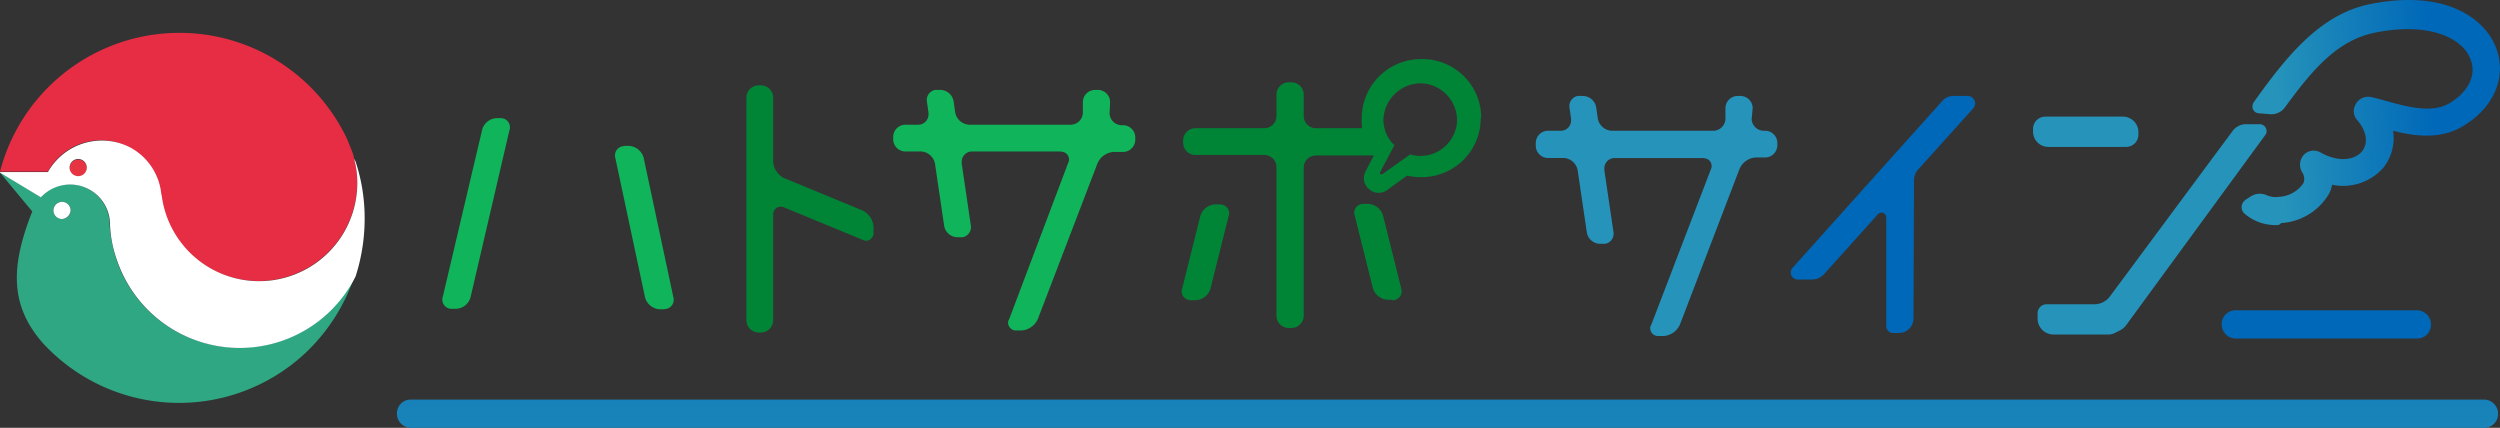 <svg xmlns="http://www.w3.org/2000/svg" xmlns:xlink="http://www.w3.org/1999/xlink" width="260" height="44.494" viewBox="0 0 260 44.494">
  <rect x="0" y="0" width="260" height="44.494" fill="#333333" stroke="none"/>
  <defs>
    <linearGradient id="linear-gradient" x1="0.338" y1="9.727" x2="0.773" y2="-15.044" gradientUnits="objectBoundingBox">
      <stop offset="0" stop-color="#2593ba"/>
      <stop offset="1" stop-color="#0068b8"/>
    </linearGradient>
    <linearGradient id="linear-gradient-2" x1="0.138" y1="0.518" x2="0.721" y2="0.483" xlink:href="#linear-gradient"/>
  </defs>
  <g id="hato-sign" transform="translate(0 0.326)">
    <path id="パス_13177" data-name="パス 13177" d="M295.748,81.837H80.169A1.466,1.466,0,0,1,78.7,80.369,1.434,1.434,0,0,1,80.169,78.9H295.748a1.466,1.466,0,0,1,1.469,1.469A1.434,1.434,0,0,1,295.748,81.837Z" transform="translate(-37.42 -37.67)" fill="url(#linear-gradient)"/>
    <path id="パス_13178" data-name="パス 13178" d="M326.95,21.06a1.276,1.276,0,0,0,1.259,1.259h.157a1.276,1.276,0,0,1,1.259,1.259v.262a1.276,1.276,0,0,1-1.259,1.259h-1a1.958,1.958,0,0,0-1.678,1.206L319.5,42.461a2.025,2.025,0,0,1-1.678,1.206H317.3a.823.823,0,0,1-.892-.734.565.565,0,0,1,.1-.42L322.7,26.358a.8.8,0,0,0-.367-1.1,1.532,1.532,0,0,0-.472-.1h-9.127a1.063,1.063,0,0,0-1.1,1.049v.21l.944,6.4a1.076,1.076,0,0,1-.839,1.259h-.525A1.419,1.419,0,0,1,309.8,32.81l-.944-6.4a1.562,1.562,0,0,0-1.416-1.259h-1.678a1.276,1.276,0,0,1-1.259-1.259v-.315a1.276,1.276,0,0,1,1.259-1.259h1.311a1.063,1.063,0,0,0,1.1-1.049v-.21l-.157-1.1a1.076,1.076,0,0,1,.839-1.259h.525a1.419,1.419,0,0,1,1.416,1.259l.157,1.1a1.562,1.562,0,0,0,1.416,1.259h10.6a1.276,1.276,0,0,0,1.259-1.259v-1.1a1.276,1.276,0,0,1,1.259-1.259h.315a1.276,1.276,0,0,1,1.259,1.259l-.1,1.1Z" transform="translate(-144.782 -9.046)" fill="#2593ba"/>
    <path id="パス_13179" data-name="パス 13179" d="M367.863,27.46a1.693,1.693,0,0,1,.42-1.1L374,20.011a.773.773,0,0,0-.577-1.311h-1.469a1.488,1.488,0,0,0-1.154.525L355.222,36.586a.732.732,0,0,0,.577,1.206h1.469a1.707,1.707,0,0,0,1.206-.525l5.612-6.242a.5.5,0,0,1,.892.315V42.618a.717.717,0,0,0,.734.734h.577a1.522,1.522,0,0,0,1.521-1.521Z" transform="translate(-168.806 -9.046)" fill="#0068b8"/>
    <path id="パス_13180" data-name="パス 13180" d="M412.489,22.8h-8.13a1.276,1.276,0,0,0-1.259,1.259v.315a1.59,1.59,0,0,0,1.626,1.574H412.8a1.276,1.276,0,0,0,1.259-1.259h0v-.315A1.613,1.613,0,0,0,412.489,22.8Z" transform="translate(-191.664 -10.996)" fill="#2593ba"/>
    <path id="パス_13181" data-name="パス 13181" d="M411.291,46.173h-5.612A1.657,1.657,0,0,1,404,44.494V43.97a.94.94,0,0,1,.944-.944h4.983a2.013,2.013,0,0,0,1.574-.787l12.8-17.257a1.74,1.74,0,0,1,1.364-.682h1.416a.717.717,0,0,1,.734.734.6.6,0,0,1-.157.42L413.232,45.176a1.826,1.826,0,0,1-.682.577l-.42.21A1.539,1.539,0,0,1,411.291,46.173Z" transform="translate(-192.092 -11.709)" fill="#2593ba"/>
    <path id="パス_13182" data-name="パス 13182" d="M88.7,42.927a.952.952,0,0,1-1-.944.665.665,0,0,1,.052-.315l4.091-17.362A1.622,1.622,0,0,1,93.365,23.1h.367a.952.952,0,0,1,1,.944.665.665,0,0,1-.052.315L90.637,41.721a1.622,1.622,0,0,1-1.521,1.206H88.7Zm18.411-16.942a1.687,1.687,0,0,1,1.521,1.206l3.095,14.529a.972.972,0,0,1-.682,1.206c-.1,0-.21.052-.315.052h-.42a1.687,1.687,0,0,1-1.521-1.206l-3.095-14.529a.972.972,0,0,1,.682-1.206c.1,0,.21-.052.315-.052h.42Z" transform="translate(-41.699 -11.139)" fill="#10b45a"/>
    <path id="パス_13183" data-name="パス 13183" d="M160.064,29.608a2.049,2.049,0,0,1,1.154,1.731v.525a.814.814,0,0,1-.682.892.78.78,0,0,1-.472-.1l-8.13-3.357a.8.8,0,0,0-1.154.787V41.043a1.276,1.276,0,0,1-1.259,1.259h-.262A1.276,1.276,0,0,1,148,41.043V17.859a1.276,1.276,0,0,1,1.259-1.259h.262a1.276,1.276,0,0,1,1.259,1.259V24.52a2.049,2.049,0,0,0,1.154,1.731Z" transform="translate(-70.37 -8.048)" fill="#008537"/>
    <path id="パス_13184" data-name="パス 13184" d="M199.6,19.913a1.276,1.276,0,0,0,1.259,1.259h.157a1.276,1.276,0,0,1,1.259,1.259v.262a1.276,1.276,0,0,1-1.259,1.259h-1a1.958,1.958,0,0,0-1.678,1.206l-6.189,16.155a2.025,2.025,0,0,1-1.678,1.206h-.525a.823.823,0,0,1-.892-.734.565.565,0,0,1,.1-.42l6.137-16.26a.8.8,0,0,0-.367-1.1,1.532,1.532,0,0,0-.472-.1h-9.127a1.063,1.063,0,0,0-1.1,1.049v.21l.944,6.4a1.076,1.076,0,0,1-.839,1.259h-.525a1.419,1.419,0,0,1-1.416-1.259l-.944-6.4a1.562,1.562,0,0,0-1.416-1.259h-1.678A1.276,1.276,0,0,1,177.1,22.64v-.262a1.276,1.276,0,0,1,1.259-1.259h1.311a1.063,1.063,0,0,0,1.1-1.049v-.21l-.157-1.1a1.076,1.076,0,0,1,.839-1.259h.525a1.419,1.419,0,0,1,1.416,1.259l.157,1.1a1.562,1.562,0,0,0,1.416,1.259h10.6a1.276,1.276,0,0,0,1.259-1.259v-1.1a1.276,1.276,0,0,1,1.259-1.259h.315a1.276,1.276,0,0,1,1.259,1.259l-.052,1.154Z" transform="translate(-84.207 -8.476)" fill="#10b45a"/>
    <path id="パス_13185" data-name="パス 13185" d="M235.3,36.472a.94.94,0,0,1-1-.892.665.665,0,0,1,.052-.315l1.888-7.553a1.685,1.685,0,0,1,1.574-1.206h.42a.94.94,0,0,1,1,.892.665.665,0,0,1-.052.315l-1.888,7.553a1.685,1.685,0,0,1-1.574,1.206Zm20.876,0a.94.94,0,0,0,1-.892,1.024,1.024,0,0,0-.052-.367l-1.888-7.553a1.685,1.685,0,0,0-1.574-1.206h-.42a.94.94,0,0,0-1,.892.665.665,0,0,0,.052.315l1.888,7.553a1.685,1.685,0,0,0,1.574,1.206h.42ZM265.4,17.589a6.134,6.134,0,0,1-6.137,6.084h-.052a6.635,6.635,0,0,1-1.469-.157L255.7,24.985a1.424,1.424,0,0,1-.892.315,1.385,1.385,0,0,1-1-.367,1.468,1.468,0,0,1-.367-1.888l.839-1.626h-6.032a1.276,1.276,0,0,0-1.259,1.259V38.1a1.276,1.276,0,0,1-1.259,1.259h-.315a1.276,1.276,0,0,1-1.259-1.259V22.624a1.276,1.276,0,0,0-1.259-1.259h-7.186a1.276,1.276,0,0,1-1.259-1.259v-.262a1.276,1.276,0,0,1,1.259-1.259H242.9a1.276,1.276,0,0,0,1.259-1.259V15.071a1.276,1.276,0,0,1,1.259-1.259h.315a1.276,1.276,0,0,1,1.259,1.259v2.255a1.276,1.276,0,0,0,1.259,1.259h4.826a6.022,6.022,0,0,1-.052-1,6.156,6.156,0,0,1,6.137-6.189h.1a6.112,6.112,0,0,1,6.189,6.084.162.162,0,0,0-.052.1Zm-2.465.1a3.865,3.865,0,0,0-3.777-3.777,3.921,3.921,0,0,0-3.881,3.777,3.691,3.691,0,0,0,1.154,2.675c-.052.052-.052.1-.1.157l-1.311,2.465c-.21.42-.052.525.315.262l2.728-1.941a3.382,3.382,0,0,0,1.049.157,3.806,3.806,0,0,0,3.829-3.777Z" transform="translate(-111.404 -5.575)" fill="#008537"/>
    <path id="パス_13186" data-name="パス 13186" d="M460.8,64.137h-18.83a1.466,1.466,0,0,1-1.469-1.469,1.434,1.434,0,0,1,1.469-1.469H460.8a1.466,1.466,0,0,1,1.469,1.469A1.434,1.434,0,0,1,460.8,64.137Z" transform="translate(-209.447 -29.254)" fill="#0068b8"/>
    <path id="パス_13187" data-name="パス 13187" d="M448.1,23.081a4.9,4.9,0,0,1-3.357-1.206.9.9,0,0,1-.052-1.259l.157-.157.577-.367a1.745,1.745,0,0,1,1.678-.1,2.336,2.336,0,0,0,1.206.157,3.3,3.3,0,0,0,2.57-1.416,1.171,1.171,0,0,0-.1-1.1,1.537,1.537,0,0,1-.052-1.574,1.4,1.4,0,0,1,1.941-.525c1.993,1.1,3.567.734,4.3-.1.682-.839.525-2.1-.472-3.252a1.375,1.375,0,0,1-.262-1.469,1.464,1.464,0,0,1,1.678-.944c.525.1,1.049.262,1.626.42,2.1.577,4.721,1.311,6.557.21,1.993-1.206,2.832-2.99,2.151-4.616-.839-2.151-4.249-3.829-9.861-2.728-3.934.787-6.5,3.777-9.441,7.815a1.747,1.747,0,0,1-1.521.682l-1.206-.1a.694.694,0,0,1-.629-.734.973.973,0,0,1,.1-.367h0C449.1,5.562,452.612,1.156,457.8.107c7.763-1.574,11.907,1.416,13.113,4.511,1.154,2.99-.157,6.189-3.357,8.13-2.36,1.469-5.088,1.1-7.343.525a4.973,4.973,0,0,1-1,3.829,5.579,5.579,0,0,1-5.35,1.783,2.863,2.863,0,0,1-.315.944,6.187,6.187,0,0,1-4.983,3.042A.494.494,0,0,1,448.1,23.081Z" transform="translate(-211.331 0)" fill="url(#linear-gradient-2)"/>
    <g id="グループ_9398" data-name="グループ 9398" transform="translate(0 3.099)">
      <path id="パス_13188" data-name="パス 13188" d="M37.084,20.573a11.6,11.6,0,0,0-.262-1.311,4.43,4.43,0,0,0-.262-.892c-.157-.367-.315-.787-.472-1.154A19.284,19.284,0,0,0,0,20.626H4.983a6.272,6.272,0,0,1,11.7,2.046,2.352,2.352,0,0,1,.052.577,10.265,10.265,0,0,0,20.352-2.675" transform="translate(0 -6.203)" fill="#e72d43"/>
      <path id="パス_13189" data-name="パス 13189" d="M14.692,31.3a.892.892,0,1,0,.892.892.884.884,0,0,0-.892-.892h0" transform="translate(-6.562 -18.136)" fill="#e73443"/>
      <path id="パス_13190" data-name="パス 13190" d="M24.862,52.053a13.441,13.441,0,0,1-12.746-9.127,14.476,14.476,0,0,1-.734-3.934A4.16,4.16,0,0,0,4.2,36.37L0,33.8v.052l3.357,4.039c-2.2,5.56-2.413,9.7,1.1,13.69a19.234,19.234,0,0,0,27.17,1.154,19.456,19.456,0,0,0,5.245-8.13,13.288,13.288,0,0,1-12.012,7.448M6.452,36.895a.892.892,0,1,1-.892.892h0a.854.854,0,0,1,.892-.892h0" transform="translate(0 -19.325)" fill="#2fa783"/>
      <path id="パス_13191" data-name="パス 13191" d="M36.979,29.721l-.157-.315a11.6,11.6,0,0,1,.262,1.311,10.212,10.212,0,0,1-20.247,2.675.4.4,0,0,0-.052-.21c0-.157-.052-.262-.052-.42a6.212,6.212,0,0,0-3.2-4.511,6.437,6.437,0,0,0-8.55,2.57H0v.052l4.249,2.57a4.149,4.149,0,0,1,7.186,2.623A12.445,12.445,0,0,0,12.169,40a13.488,13.488,0,0,0,24.81,1.678,19.593,19.593,0,0,0,.944-6.032,18.7,18.7,0,0,0-.944-5.927M8.13,31.242a.892.892,0,1,1,.892-.892h0a.884.884,0,0,1-.892.892h0m-.787,3.567a.892.892,0,1,0-.892.892h0a.959.959,0,0,0,.892-.892h0" transform="translate(0 -16.348)" fill="#fff"/>
    </g>
  </g>
</svg>
